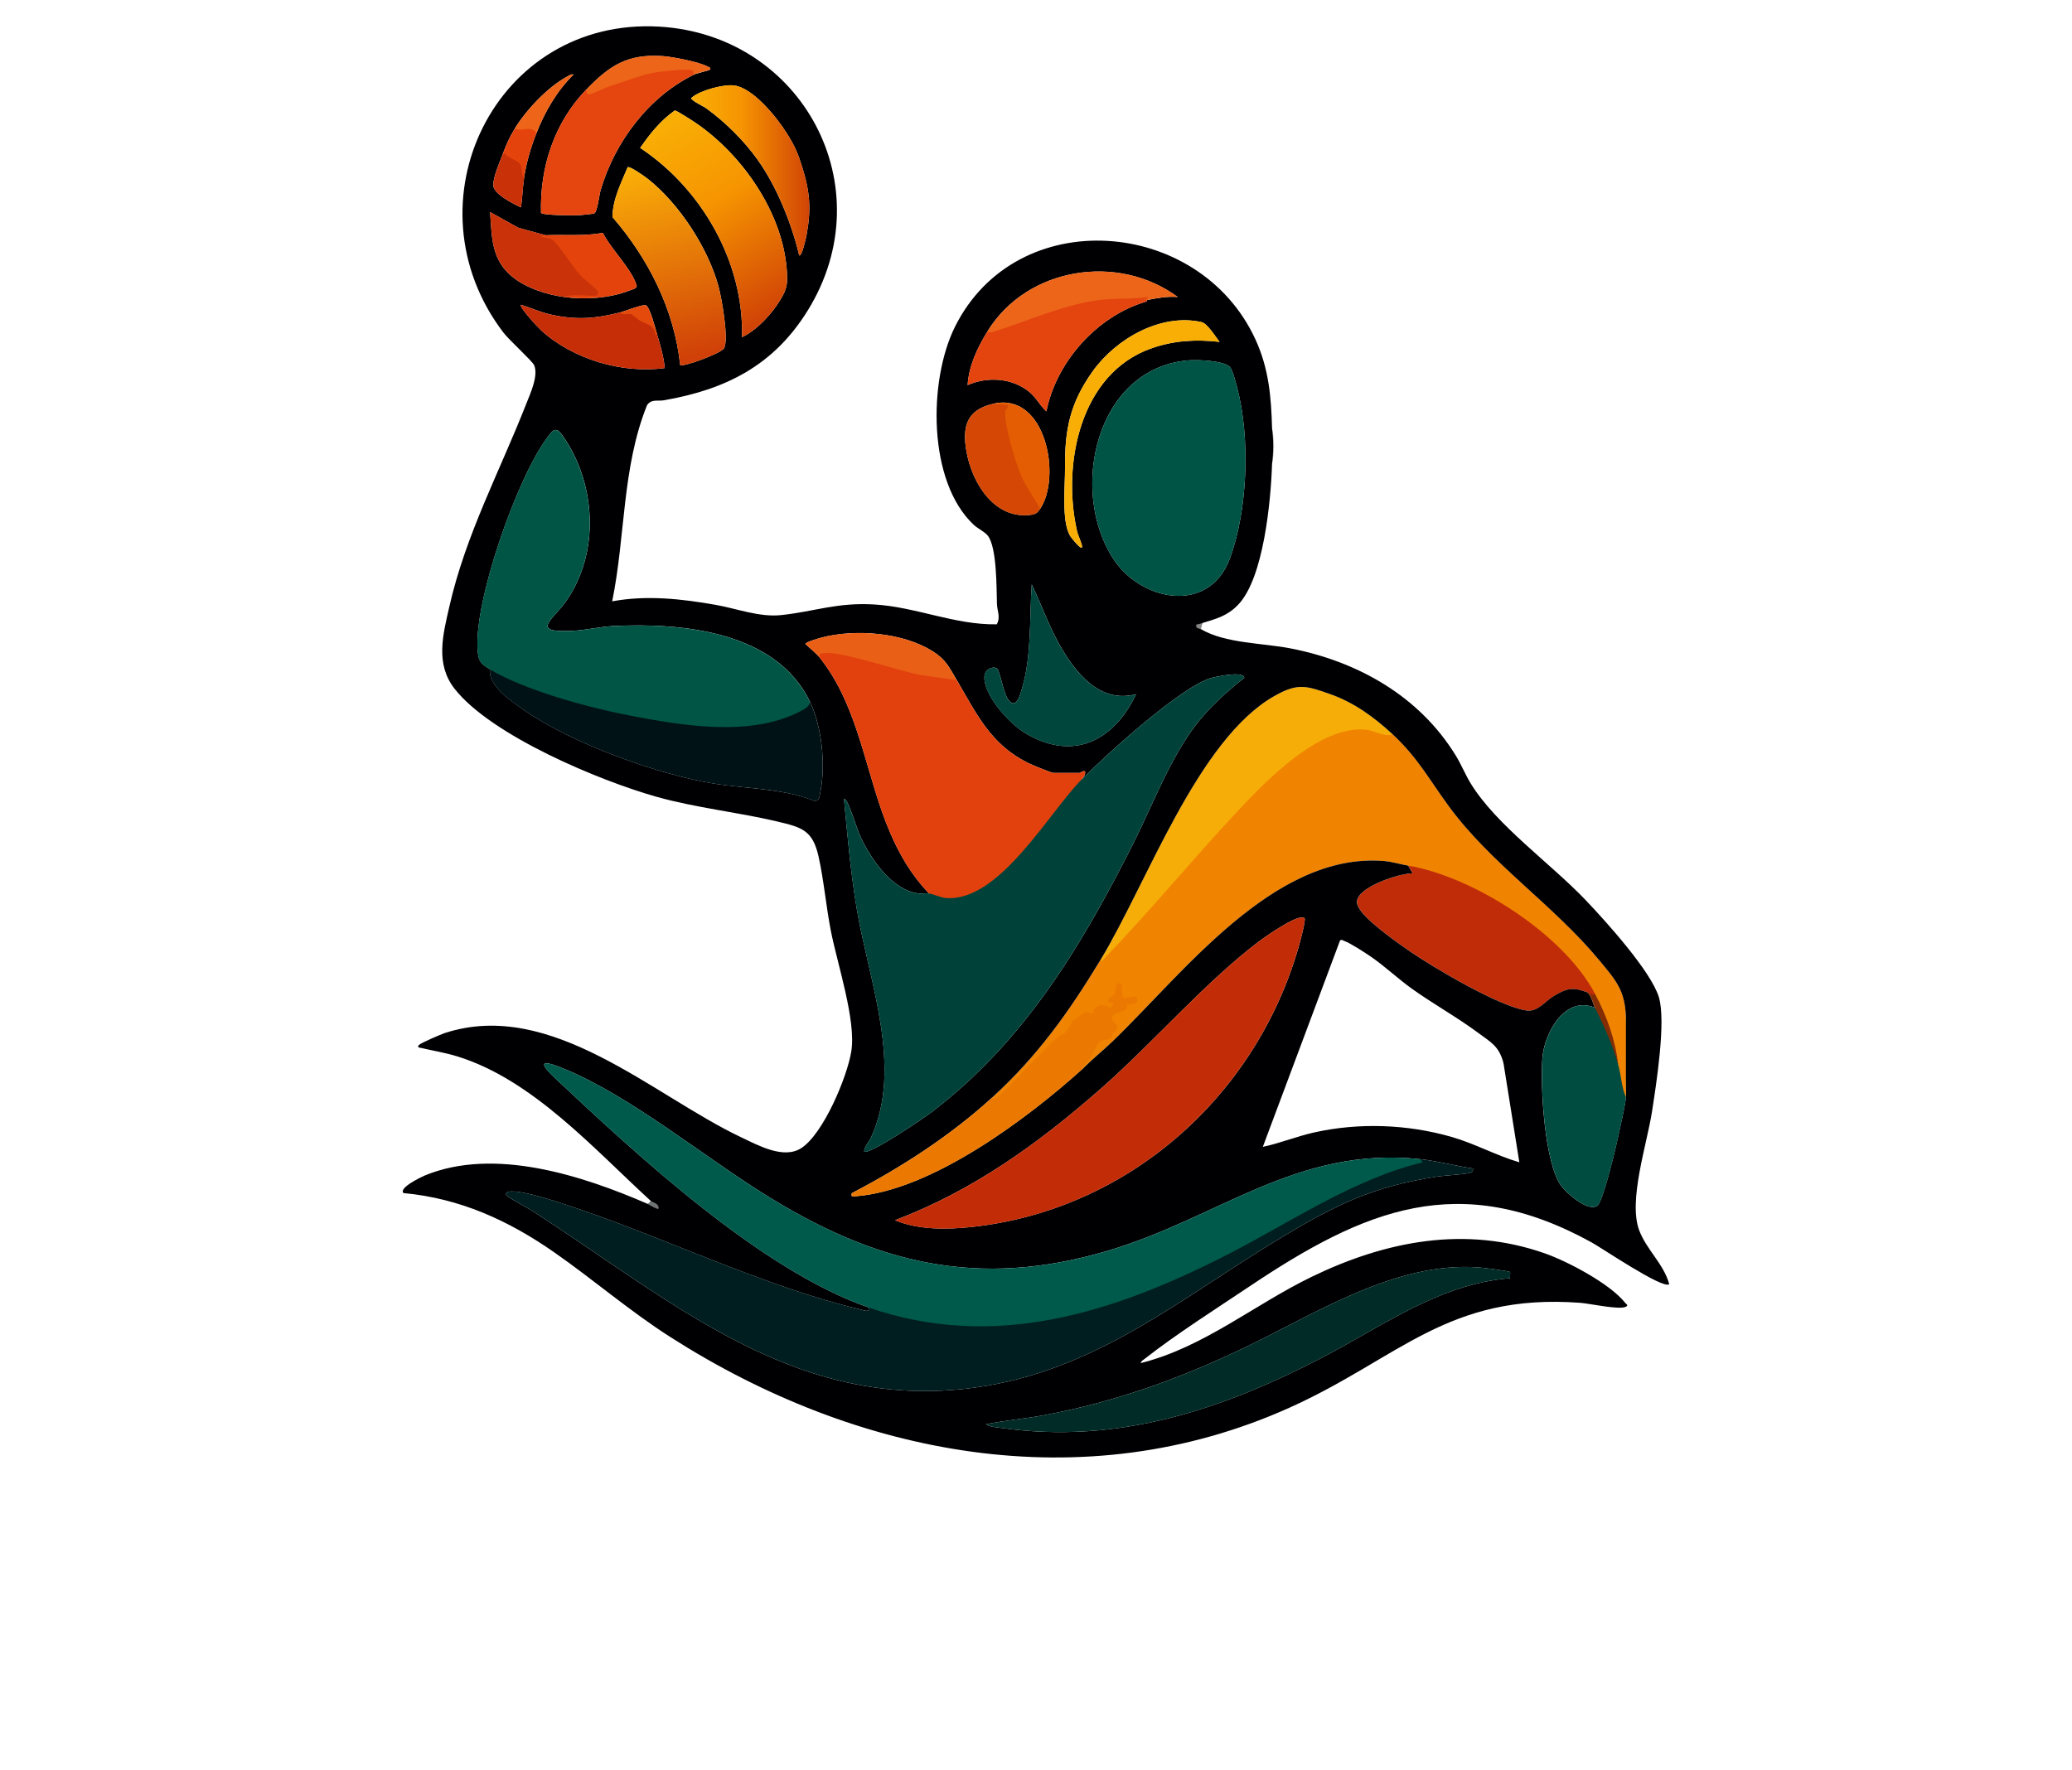 <svg xmlns="http://www.w3.org/2000/svg" width="55" height="47" viewBox="0 0 55 47" fill="none"><path d="M33.766 12.316C33.776 12.008 33.774 11.681 33.766 11.372C33.835 11.651 33.835 12.036 33.766 12.316Z" fill="#BFBEBE"></path><path d="M36.966 19.495C37.629 20.109 37.935 20.69 38.45 21.395C39.579 22.937 41.226 24.013 42.461 25.506C42.902 26.038 43.132 26.289 43.159 27.002C43.181 27.603 43.181 28.206 43.159 28.807C43.155 28.914 43.17 29.033 43.159 29.135L43.053 29.091C42.979 28.981 42.867 28.391 42.954 28.273C42.807 27.655 42.598 27.058 42.327 26.481L42.339 26.386C42.29 26.374 42.242 26.354 42.211 26.312C41.768 25.708 41.451 25.286 40.859 24.796C39.878 23.985 38.719 23.375 37.485 23.073L37.375 22.981C37.167 22.946 36.946 22.876 36.739 22.859C33.818 22.618 31.403 25.853 29.521 27.659C29.275 27.895 29.002 28.113 28.761 28.355C28.631 28.34 28.667 28.239 28.868 28.052C28.97 27.725 29.153 27.544 29.417 27.508C29.45 27.409 29.5 27.341 29.582 27.277C29.3 26.971 29.487 26.845 29.827 26.741C29.843 26.632 29.94 26.57 30.117 26.555C29.814 26.6 29.678 26.59 29.702 26.232C29.689 26.365 29.661 26.467 29.546 26.549C29.692 26.649 29.609 26.834 29.44 26.83C29.253 26.701 29.125 26.774 29.05 26.967C28.832 26.949 28.749 26.98 28.573 27.13C28.41 27.387 28.197 27.605 27.936 27.784L26.584 29.144C26.482 29.235 26.308 29.32 26.342 29.135C27.547 28.032 28.372 26.873 29.214 25.484C30.341 24.212 31.605 22.789 32.804 21.468C33.801 20.369 35.398 18.747 36.967 19.494L36.966 19.495Z" fill="#F08300"></path><path d="M42.34 26.386C42.341 26.506 42.273 26.492 42.135 26.345C41.744 26.199 41.586 26.237 41.236 26.451C41.002 26.594 40.822 26.869 40.525 26.828C39.812 26.73 38.081 25.704 37.446 25.271C37.089 25.028 36.481 24.59 36.202 24.28C36.131 24.201 36.018 24.051 36.02 23.945C36.029 23.547 37.155 23.181 37.5 23.186L37.377 22.981C39.119 23.277 41.503 24.8 42.34 26.386Z" fill="#C12C08"></path><path d="M36.966 19.495C36.75 19.577 36.49 19.395 36.248 19.372C35.033 19.26 33.637 20.698 32.863 21.524C31.658 22.81 30.568 24.146 29.336 25.422C29.318 25.441 29.23 25.566 29.213 25.484C30.449 23.444 31.795 19.624 33.834 18.475C34.439 18.134 34.664 18.201 35.306 18.427C35.948 18.653 36.474 19.038 36.966 19.495Z" fill="#F6AD07"></path><path d="M43.16 28.807C43.182 28.234 43.182 27.575 43.16 27.002V28.807Z" fill="#DAA53B"></path><path d="M17.275 31.884C15.763 30.502 14.142 28.668 12.147 28.049C11.829 27.95 11.505 27.898 11.183 27.823C11.132 27.811 11.059 27.814 11.122 27.742C11.166 27.692 11.709 27.458 11.81 27.425C14.639 26.508 17.331 29.087 19.68 30.197C20.132 30.411 20.8 30.782 21.267 30.483C21.853 30.109 22.488 28.593 22.597 27.915C22.73 27.089 22.225 25.59 22.053 24.706C21.928 24.063 21.867 23.358 21.727 22.735C21.571 22.04 21.282 21.965 20.64 21.812C19.584 21.561 18.488 21.451 17.439 21.157C15.926 20.733 13.039 19.529 12.066 18.285C11.549 17.623 11.757 16.856 11.929 16.099C12.362 14.193 13.27 12.506 13.971 10.716C14.075 10.451 14.301 9.968 14.177 9.693C14.127 9.582 13.514 9.029 13.361 8.827C10.745 5.39 13.146 0.454 17.501 0.707C21.298 0.928 23.473 4.97 21.436 8.251C20.536 9.701 19.27 10.342 17.619 10.628C17.461 10.655 17.288 10.587 17.175 10.758C16.508 12.416 16.604 14.236 16.25 15.965C17.163 15.795 18.099 15.899 19.006 16.06C19.572 16.161 20.158 16.392 20.738 16.33C21.629 16.235 22.211 15.99 23.203 16.048C24.314 16.112 25.341 16.595 26.459 16.575C26.565 16.387 26.468 16.21 26.463 16.029C26.451 15.618 26.464 14.53 26.22 14.221C26.137 14.116 25.953 14.032 25.849 13.935C24.62 12.786 24.64 10.102 25.349 8.676C26.985 5.39 31.831 5.77 33.322 9.005C33.68 9.782 33.743 10.529 33.766 11.371C33.805 11.684 33.805 12.001 33.766 12.315C33.735 13.28 33.547 15.349 32.864 16.057C32.575 16.356 32.295 16.424 31.92 16.54C31.879 16.592 31.852 16.638 31.879 16.704C32.534 17.086 33.513 17.069 34.26 17.215C36.048 17.564 37.674 18.484 38.64 20.055C38.788 20.295 38.894 20.564 39.041 20.803C39.721 21.91 41.167 22.927 42.095 23.902C42.623 24.457 43.826 25.785 44.034 26.475C44.228 27.116 43.963 28.794 43.851 29.516C43.715 30.386 43.218 31.874 43.51 32.66C43.704 33.181 44.165 33.557 44.309 34.096C44.132 34.229 42.523 33.135 42.244 32.982C38.735 31.049 36.217 32.111 33.179 34.145C32.307 34.729 31.197 35.436 30.389 36.073C30.349 36.105 30.29 36.134 30.279 36.189C31.948 35.773 33.294 34.636 34.818 33.898C36.782 32.947 38.888 32.532 41.007 33.276C41.619 33.491 42.74 34.084 43.139 34.589C43.168 34.626 43.236 34.651 43.16 34.692C42.993 34.784 42.193 34.607 41.949 34.589C38.42 34.325 37.136 36.066 34.231 37.372C28.743 39.84 22.731 38.648 17.811 35.508C16.709 34.805 15.76 33.978 14.703 33.242C13.489 32.397 12.206 31.814 10.711 31.675C10.57 31.537 11.199 31.24 11.286 31.204C13.13 30.451 15.453 31.208 17.192 31.962C17.364 31.97 17.391 31.964 17.273 31.943V31.88L17.275 31.884ZM15.552 2.389C14.714 3.26 14.328 4.437 14.361 5.648C14.373 5.719 15.255 5.722 15.369 5.714C15.449 5.709 15.717 5.683 15.772 5.666C15.855 5.639 15.906 5.175 15.941 5.056C16.315 3.777 17.212 2.572 18.423 1.98C18.506 1.94 18.818 1.872 18.833 1.857C18.893 1.798 18.817 1.786 18.781 1.766C18.561 1.645 17.844 1.506 17.582 1.489C16.645 1.427 16.168 1.75 15.552 2.391V2.389ZM13.665 3.414C13.511 3.669 13.44 3.836 13.337 4.111C13.255 4.329 13.093 4.689 13.093 4.917C13.093 5.149 13.635 5.417 13.829 5.506C13.868 5.247 13.873 4.986 13.911 4.727C13.971 4.316 14.087 3.924 14.239 3.537C14.466 2.959 14.781 2.416 15.224 1.979C15.149 1.962 15.11 2.004 15.054 2.034C14.544 2.306 13.963 2.922 13.665 3.414ZM20.106 4.235C20.369 4.603 20.584 5.01 20.762 5.425C20.95 5.862 21.104 6.314 21.214 6.779C21.283 6.832 21.396 6.311 21.407 6.254C21.536 5.565 21.502 5.104 21.296 4.441C21.176 4.055 21.099 3.88 20.886 3.539C20.624 3.12 19.986 2.32 19.471 2.267C19.193 2.239 18.601 2.398 18.384 2.575C18.329 2.62 18.337 2.612 18.385 2.654C18.483 2.741 18.65 2.805 18.765 2.889C19.261 3.25 19.749 3.736 20.106 4.235ZM19.696 8.952C20.088 8.767 20.48 8.345 20.706 7.973C20.894 7.664 20.912 7.54 20.885 7.168C20.774 5.651 19.717 4.128 18.495 3.282C18.413 3.225 17.962 2.929 17.911 2.934C17.536 3.197 17.25 3.555 16.993 3.927C18.627 5.011 19.751 6.964 19.696 8.952ZM18.055 9.691C18.118 9.756 19.157 9.379 19.224 9.24C19.347 8.985 19.155 7.903 19.069 7.59C18.787 6.572 18.023 5.4 17.194 4.747C17.122 4.69 16.714 4.4 16.661 4.44C16.486 4.863 16.261 5.298 16.258 5.764C17.214 6.869 17.897 8.219 18.055 9.691ZM14.978 7.886C15.536 7.961 16.184 7.919 16.711 7.712C16.755 7.695 16.919 7.658 16.9 7.586C16.784 7.157 16.205 6.6 16.003 6.182C15.5 6.277 14.992 6.223 14.486 6.246L13.761 6.048L13.01 5.631C13.057 6.305 13.042 6.898 13.605 7.353C13.972 7.649 14.514 7.824 14.978 7.886ZM26.218 8.788C25.948 9.224 25.718 9.704 25.685 10.224C26.21 9.991 26.872 10.032 27.326 10.408C27.513 10.563 27.601 10.766 27.776 10.921C28.04 9.599 29.128 8.387 30.422 8.008C30.441 8 30.445 7.987 30.443 7.968C30.716 7.912 30.982 7.863 31.263 7.886C29.678 6.714 27.27 7.09 26.217 8.789L26.218 8.788ZM16.455 8.296C15.789 8.463 15.296 8.501 14.616 8.35C14.346 8.29 14.092 8.173 13.83 8.091C13.77 8.151 14.289 8.701 14.362 8.768C15.204 9.539 16.518 9.926 17.645 9.772C17.618 9.46 17.526 9.166 17.44 8.87C17.399 8.728 17.257 8.174 17.153 8.109C17.08 8.063 16.59 8.262 16.455 8.296ZM32.371 9.075C32.266 8.94 32.049 8.586 31.891 8.551C30.805 8.309 29.612 9 28.998 9.867C28.399 10.712 28.262 11.409 28.27 12.418C28.274 12.911 28.174 13.815 28.399 14.217C28.434 14.279 28.77 14.7 28.717 14.474C28.688 14.352 28.614 14.217 28.583 14.074C28.194 12.315 28.669 9.92 30.555 9.251C31.157 9.038 31.739 9.006 32.37 9.076L32.371 9.075ZM32.647 9.743C32.476 9.57 31.77 9.547 31.531 9.568C29.087 9.788 28.371 13.014 29.548 14.832C30.284 15.969 32.097 16.32 32.646 14.827C33.123 13.533 33.189 11.635 32.843 10.306C32.813 10.189 32.715 9.812 32.647 9.743ZM26.382 10.716C25.656 10.874 25.535 11.326 25.656 11.996C25.804 12.822 26.39 13.786 27.347 13.67C27.488 13.653 27.536 13.62 27.613 13.505C28.18 12.655 27.76 10.415 26.382 10.715V10.716ZM13.009 17.772C12.947 18.206 13.585 18.626 13.915 18.856C15.171 19.728 17.433 20.558 18.943 20.802C19.831 20.946 20.761 20.925 21.607 21.259C21.754 21.281 21.754 21.132 21.777 21.021C21.922 20.298 21.813 19.28 21.502 18.633C20.601 16.76 18.111 16.528 16.27 16.621C15.923 16.639 15.549 16.73 15.207 16.747C14.051 16.808 14.667 16.466 15.014 15.979C15.93 14.693 15.832 12.837 14.932 11.562C14.749 11.303 14.67 11.424 14.519 11.628C13.724 12.696 12.559 15.995 12.681 17.3C12.707 17.576 12.787 17.636 13.011 17.77L13.009 17.772ZM30.156 18.429C29.194 18.69 28.54 17.853 28.125 17.117C27.836 16.604 27.64 16.046 27.387 15.516C27.328 16.393 27.385 17.409 27.134 18.258C27.085 18.424 26.983 18.851 26.773 18.591C26.638 18.424 26.541 17.801 26.466 17.75C26.348 17.671 26.153 17.785 26.135 17.918C26.067 18.423 26.786 19.199 27.189 19.447C28.458 20.228 29.563 19.69 30.156 18.429ZM25.398 18.059C25.199 17.72 25.107 17.508 24.754 17.288C23.959 16.791 22.715 16.695 21.821 16.923C21.75 16.941 21.377 17.05 21.379 17.095C21.478 17.194 21.668 17.344 21.747 17.444C22.826 18.788 22.97 20.594 23.64 22.135C23.897 22.727 24.212 23.253 24.66 23.72C24.571 23.704 24.456 23.732 24.356 23.717C23.673 23.614 23.139 22.831 22.861 22.258C22.738 22.005 22.579 21.433 22.466 21.258C22.453 21.238 22.414 21.205 22.404 21.217C22.495 22.191 22.581 23.172 22.744 24.138C23.066 26.047 23.98 28.336 23.121 30.2C23.064 30.323 22.949 30.428 22.937 30.57C23.059 30.683 24.546 29.668 24.738 29.521C27.179 27.658 28.69 25.148 30.055 22.449C30.544 21.482 30.933 20.445 31.534 19.539C31.948 18.915 32.444 18.46 33.027 17.997C33.025 17.802 32.258 17.967 32.134 18.005C31.322 18.253 29.36 20.038 28.721 20.684C28.769 20.622 28.817 20.563 28.803 20.479C28.745 20.454 28.681 20.52 28.66 20.52H27.963C27.907 20.52 27.377 20.3 27.285 20.254C26.291 19.758 25.923 18.953 25.399 18.058L25.398 18.059ZM29.213 25.484C28.371 26.873 27.546 28.032 26.341 29.135C25.238 30.144 23.933 30.99 22.608 31.679C22.592 31.778 22.618 31.767 22.709 31.76C24.733 31.608 27.294 29.683 28.761 28.355C29.002 28.113 29.275 27.895 29.521 27.659C31.403 25.853 33.818 22.618 36.739 22.859C36.946 22.876 37.168 22.946 37.375 22.981L37.498 23.186C37.153 23.181 36.027 23.547 36.018 23.945C36.016 24.051 36.128 24.201 36.2 24.28C36.479 24.59 37.088 25.028 37.444 25.271C38.079 25.705 39.811 26.73 40.523 26.828C40.819 26.869 41 26.594 41.234 26.451C41.584 26.237 41.742 26.199 42.133 26.345C42.257 26.461 42.276 26.631 42.338 26.755C41.548 26.419 40.995 27.413 40.942 28.087C40.882 28.842 40.998 30.889 41.443 31.486C41.592 31.686 42.157 32.187 42.403 32.009C42.561 31.895 42.924 30.332 42.982 30.045C43.036 29.778 43.132 29.383 43.159 29.135C43.17 29.032 43.155 28.913 43.159 28.807V27.002C43.131 26.289 42.901 26.038 42.461 25.506C41.226 24.013 39.578 22.938 38.45 21.395C37.934 20.69 37.628 20.109 36.966 19.495C36.474 19.039 35.948 18.654 35.306 18.427C34.664 18.2 34.439 18.134 33.834 18.475C31.795 19.624 30.449 23.444 29.213 25.484ZM34.628 24.377C34.484 24.232 33.574 24.876 33.419 24.993C31.983 26.081 30.605 27.688 29.214 28.91C27.566 30.358 25.829 31.61 23.758 32.396C24.366 32.653 25.127 32.645 25.783 32.576C29.926 32.135 33.312 29.131 34.462 25.174C34.495 25.062 34.671 24.419 34.629 24.376L34.628 24.377ZM40.33 30.858L39.909 28.224C39.791 27.772 39.579 27.675 39.236 27.42C38.674 27.003 38.056 26.662 37.487 26.256C37.108 25.986 36.76 25.652 36.381 25.393C36.227 25.288 35.84 25.035 35.683 24.982C35.645 24.969 35.614 24.935 35.571 24.968L33.521 30.448C33.983 30.35 34.421 30.169 34.882 30.066C36.071 29.8 37.353 29.847 38.525 30.182C39.145 30.359 39.712 30.677 40.33 30.858ZM23.059 34.714C23.089 34.857 22.925 34.785 22.86 34.77C20.418 34.195 17.849 32.956 15.45 32.129C15.073 31.999 13.812 31.553 13.486 31.643C13.461 31.65 13.4 31.692 13.439 31.719C13.468 31.79 13.981 32.054 14.097 32.128C17.802 34.503 21.082 37.49 25.865 36.841C29.106 36.402 31.335 34.464 34.018 32.852C35.49 31.967 36.453 31.498 38.182 31.232C38.34 31.208 38.979 31.173 39.059 31.124C39.099 31.099 39.107 31.065 39.099 31.021C38.64 30.957 38.162 30.823 37.704 30.775C34.416 30.426 32.346 32.336 29.408 33.206C25.967 34.225 23.244 33.555 20.273 31.694C18.641 30.672 16.743 29.114 15.005 28.388C14.518 28.185 14.175 28.099 14.731 28.621C16.929 30.689 20.219 33.731 23.059 34.712V34.714ZM40.083 33.772C40.053 33.742 39.34 33.655 39.242 33.648C37.041 33.493 34.938 34.867 33.042 35.775C31.3 36.61 29.612 37.216 27.703 37.574C27.197 37.669 26.677 37.709 26.177 37.812C26.275 37.889 26.447 37.891 26.572 37.909C29.668 38.354 32.462 37.423 35.161 36.008C36.746 35.177 38.227 34.084 40.083 33.935C40.076 33.895 40.094 33.784 40.083 33.772Z" fill="#000003"></path><path d="M17.275 31.884C17.314 31.92 17.505 31.949 17.48 32.089C17.448 32.12 17.241 31.987 17.193 31.966L17.275 31.884Z" fill="#707476"></path><path d="M37.704 30.775C37.851 30.827 37.858 30.897 37.683 30.962C36.714 31.216 35.805 31.645 34.926 32.119C31.888 33.84 28.532 35.673 24.918 35.228C24.511 35.178 23.432 35.018 23.153 34.803C23.119 34.777 23.088 34.746 23.059 34.713C20.219 33.732 16.929 30.69 14.731 28.622C14.175 28.099 14.519 28.185 15.005 28.389C16.743 29.115 18.641 30.673 20.273 31.695C23.244 33.555 25.967 34.226 29.408 33.207C32.346 32.336 34.416 30.426 37.704 30.775Z" fill="#005A4C"></path><path d="M37.703 30.775C38.161 30.824 38.639 30.958 39.099 31.021C39.105 31.065 39.099 31.099 39.059 31.124C38.98 31.173 38.34 31.208 38.181 31.232C36.453 31.498 35.489 31.967 34.017 32.852C31.334 34.464 29.105 36.402 25.864 36.841C21.081 37.489 17.802 34.503 14.097 32.128C13.98 32.054 13.469 31.789 13.438 31.719C13.399 31.691 13.46 31.65 13.486 31.643C13.812 31.552 15.073 31.999 15.45 32.129C17.849 32.956 20.418 34.194 22.86 34.77C22.924 34.785 23.088 34.857 23.058 34.714C26.392 35.866 29.535 34.859 32.529 33.335C34.242 32.463 35.886 31.318 37.764 30.858L37.703 30.775Z" fill="#001E1F"></path><path d="M34.628 24.377C34.671 24.42 34.494 25.063 34.461 25.175C33.311 29.131 29.925 32.136 25.782 32.577C25.126 32.647 24.365 32.655 23.757 32.397C25.828 31.611 27.565 30.358 29.213 28.911C30.604 27.689 31.982 26.081 33.418 24.994C33.573 24.876 34.483 24.233 34.627 24.378L34.628 24.377Z" fill="#C22D08"></path><path d="M40.083 33.772C40.095 33.784 40.077 33.894 40.083 33.935C38.227 34.084 36.746 35.177 35.161 36.008C32.462 37.423 29.668 38.354 26.572 37.909C26.447 37.891 26.275 37.889 26.177 37.812C26.677 37.709 27.197 37.669 27.703 37.574C29.612 37.217 31.3 36.61 33.042 35.775C34.938 34.867 37.041 33.493 39.242 33.648C39.34 33.655 40.053 33.741 40.083 33.772Z" fill="#002B26"></path><path d="M42.34 26.756C42.372 26.773 42.403 26.791 42.43 26.814C42.455 26.836 42.478 26.858 42.492 26.885C42.711 27.314 42.853 27.804 42.956 28.274C43.033 28.553 43.046 28.878 43.161 29.135C43.134 29.384 43.038 29.778 42.984 30.045C42.926 30.332 42.563 31.895 42.405 32.009C42.158 32.187 41.593 31.686 41.445 31.486C41 30.888 40.884 28.842 40.944 28.087C40.997 27.413 41.551 26.42 42.34 26.756Z" fill="#004C40"></path><path d="M26.341 29.135C26.367 29.221 26.506 29.104 26.532 29.08C27.084 28.564 27.563 27.997 28.126 27.495C28.171 27.455 28.245 27.459 28.287 27.41C28.355 27.332 28.411 27.164 28.519 27.068C28.532 27.056 28.775 26.89 28.79 26.885C28.891 26.856 28.997 26.927 29.006 26.92C29.028 26.903 28.992 26.761 29.178 26.7C29.379 26.634 29.422 26.766 29.478 26.756C29.508 26.75 29.562 26.666 29.54 26.633C29.533 26.622 29.394 26.618 29.417 26.53C29.46 26.478 29.541 26.46 29.577 26.403C29.63 26.319 29.588 26.098 29.725 26.1C29.833 26.102 29.742 26.43 29.826 26.492C29.87 26.524 30.093 26.433 30.176 26.468C30.281 26.702 29.943 26.652 29.913 26.679C29.898 26.692 29.927 26.77 29.885 26.8C29.811 26.854 29.59 26.877 29.517 27C29.48 27.076 29.643 27.175 29.659 27.235C29.687 27.339 29.584 27.366 29.539 27.432C29.51 27.474 29.509 27.545 29.489 27.565C29.445 27.609 29.264 27.584 29.169 27.676C29.095 27.747 29.004 27.992 28.935 28.099C28.879 28.186 28.686 28.327 28.761 28.356C27.294 29.683 24.734 31.609 22.709 31.761C22.617 31.768 22.592 31.779 22.608 31.68C23.933 30.991 25.238 30.145 26.341 29.136V29.135Z" fill="#EB7800"></path><path d="M42.34 26.387C42.65 26.974 42.881 27.607 42.955 28.274C42.807 27.737 42.584 27.247 42.34 26.756C42.278 26.632 42.258 26.462 42.135 26.346C42.209 26.374 42.281 26.438 42.34 26.387Z" fill="#842C04"></path><path d="M28.72 20.685C29.359 20.04 31.321 18.254 32.133 18.006C32.258 17.968 33.025 17.803 33.026 17.998C32.443 18.461 31.947 18.916 31.533 19.54C30.932 20.447 30.543 21.483 30.054 22.45C28.689 25.149 27.178 27.659 24.737 29.522C24.544 29.669 23.058 30.684 22.936 30.571C22.948 30.429 23.063 30.324 23.12 30.201C23.979 28.337 23.065 26.048 22.743 24.139C22.58 23.173 22.494 22.192 22.403 21.218C22.412 21.205 22.452 21.239 22.465 21.259C22.578 21.433 22.737 22.006 22.86 22.259C23.138 22.831 23.672 23.614 24.355 23.718C24.455 23.733 24.571 23.706 24.659 23.721L24.736 23.654C25.666 24.055 26.498 23.197 27.081 22.554C27.587 21.898 28.111 21.273 28.653 20.676L28.72 20.685Z" fill="#004239"></path><path d="M21.501 18.634L21.522 18.783C20.416 19.578 18.883 19.423 17.595 19.236C16.059 19.014 14.463 18.597 13.072 17.904L13.009 17.772C12.786 17.638 12.705 17.578 12.679 17.302C12.558 15.997 13.722 12.698 14.517 11.63C14.668 11.427 14.747 11.305 14.93 11.564C15.83 12.838 15.928 14.695 15.012 15.981C14.665 16.468 14.049 16.809 15.205 16.749C15.547 16.731 15.921 16.64 16.268 16.623C18.109 16.53 20.599 16.762 21.5 18.635L21.501 18.634Z" fill="#005545"></path><path d="M25.398 18.059C25.923 18.954 26.29 19.759 27.284 20.255C27.376 20.301 27.906 20.521 27.962 20.521H28.659C28.68 20.521 28.745 20.456 28.802 20.48C28.816 20.564 28.768 20.622 28.72 20.685C27.832 21.582 26.545 23.921 25.132 23.844C24.974 23.835 24.822 23.749 24.659 23.72C24.211 23.253 23.897 22.727 23.639 22.135C22.969 20.594 22.826 18.788 21.746 17.444C21.584 17.187 22.063 17.251 22.237 17.281C23.24 17.568 24.247 17.793 25.259 17.956L25.397 18.059H25.398Z" fill="#E2410D"></path><path d="M21.501 18.634C21.812 19.281 21.922 20.299 21.776 21.022C21.754 21.133 21.754 21.282 21.606 21.26C20.76 20.925 19.831 20.946 18.942 20.803C17.433 20.559 15.171 19.729 13.914 18.857C13.584 18.628 12.946 18.208 13.008 17.773C13.928 18.326 15.628 18.788 16.692 18.992C18.11 19.264 19.877 19.571 21.212 18.901C21.317 18.848 21.488 18.768 21.5 18.635L21.501 18.634Z" fill="#001215"></path><path d="M25.398 18.059L24.411 17.917C23.879 17.812 22.258 17.269 21.867 17.34C21.799 17.352 21.723 17.345 21.746 17.444C21.666 17.345 21.476 17.195 21.378 17.095C21.376 17.05 21.749 16.941 21.82 16.923C22.714 16.695 23.958 16.791 24.753 17.288C25.106 17.508 25.198 17.72 25.397 18.059H25.398Z" fill="#EA5F16"></path><path d="M31.919 16.542L31.878 16.706C31.829 16.677 31.732 16.699 31.755 16.583C31.81 16.573 31.866 16.558 31.919 16.542Z" fill="#868685"></path><path d="M32.647 9.743C32.715 9.811 32.813 10.189 32.843 10.306C33.189 11.635 33.123 13.533 32.646 14.827C32.096 16.32 30.284 15.969 29.548 14.832C28.371 13.015 29.087 9.789 31.531 9.568C31.77 9.546 32.476 9.57 32.647 9.743Z" fill="#005445"></path><path d="M30.155 18.43C29.562 19.691 28.458 20.229 27.188 19.448C26.784 19.2 26.066 18.424 26.134 17.919C26.152 17.785 26.347 17.671 26.465 17.751C26.541 17.802 26.638 18.425 26.772 18.592C26.982 18.853 27.084 18.425 27.133 18.259C27.384 17.41 27.326 16.394 27.386 15.517C27.639 16.046 27.835 16.605 28.124 17.118C28.539 17.854 29.194 18.691 30.155 18.43Z" fill="#00463C"></path><path d="M26.218 8.788C27.595 8.264 28.99 7.737 30.491 7.83C30.562 7.868 30.487 7.935 30.443 7.968C30.445 7.987 30.441 8 30.422 8.008C29.128 8.387 28.04 9.599 27.776 10.921C27.601 10.766 27.513 10.563 27.326 10.408C26.872 10.032 26.209 9.991 25.685 10.224C25.718 9.704 25.948 9.225 26.218 8.788Z" fill="#E4440E"></path><path d="M26.382 10.716C26.455 10.714 26.793 10.704 26.819 10.749C26.855 10.813 26.802 10.881 26.761 10.928C26.834 11.796 27.128 12.651 27.623 13.364L27.613 13.506C27.537 13.621 27.488 13.654 27.347 13.671C26.389 13.787 25.804 12.823 25.656 11.997C25.536 11.327 25.656 10.874 26.382 10.716Z" fill="#D44704"></path><path d="M26.218 8.788C27.271 7.089 29.679 6.713 31.264 7.885C30.983 7.862 30.716 7.911 30.444 7.967C30.444 7.961 30.407 7.946 30.402 7.927H30.464V7.884C29.998 7.957 29.553 7.904 29.081 7.979C28.152 8.125 27.293 8.517 26.41 8.795C26.358 8.811 26.249 8.859 26.218 8.788Z" fill="#ED6519"></path><path d="M32.371 9.076C31.74 9.006 31.157 9.038 30.556 9.251C28.669 9.92 28.195 12.315 28.584 14.073C28.615 14.216 28.689 14.351 28.718 14.473C28.771 14.7 28.435 14.278 28.4 14.216C28.175 13.815 28.275 12.912 28.271 12.418C28.263 11.409 28.4 10.711 28.999 9.867C29.613 9 30.805 8.31 31.892 8.551C32.051 8.586 32.268 8.941 32.372 9.075L32.371 9.076Z" fill="#F8AE05"></path><path d="M27.613 13.506L27.187 12.804C26.982 12.416 26.673 11.359 26.68 10.932C26.681 10.854 26.769 10.839 26.752 10.757L26.383 10.716C27.76 10.416 28.179 12.655 27.613 13.506Z" fill="#E45D02"></path><path d="M19.696 8.952C19.751 6.964 18.627 5.011 16.993 3.927C17.25 3.554 17.536 3.196 17.911 2.934C17.962 2.93 18.413 3.226 18.495 3.282C19.717 4.128 20.774 5.651 20.885 7.168C20.912 7.54 20.894 7.663 20.706 7.973C20.48 8.345 20.088 8.767 19.696 8.952Z" fill="url(#paint0_linear_748_12657)"></path><path d="M18.055 9.691C17.898 8.219 17.213 6.87 16.257 5.764C16.26 5.297 16.485 4.862 16.66 4.44C16.713 4.4 17.121 4.69 17.193 4.747C18.021 5.4 18.785 6.572 19.068 7.59C19.155 7.903 19.347 8.985 19.223 9.24C19.156 9.38 18.117 9.757 18.055 9.691Z" fill="url(#paint1_linear_748_12657)"></path><path d="M18.423 1.979C17.211 2.571 16.315 3.777 15.941 5.055C15.906 5.174 15.855 5.638 15.772 5.665C15.717 5.683 15.45 5.708 15.369 5.713C15.255 5.721 14.372 5.718 14.361 5.647C14.328 4.436 14.714 3.259 15.552 2.388C15.72 2.4 15.901 2.349 16.093 2.235C16.384 2.078 18.17 1.592 18.42 1.803C18.496 1.867 18.507 1.924 18.423 1.979Z" fill="#E5450E"></path><path d="M16.455 8.296C16.692 8.241 16.886 8.291 17.035 8.446C17.276 8.546 17.411 8.688 17.439 8.87C17.525 9.167 17.617 9.461 17.644 9.772C16.518 9.926 15.203 9.539 14.361 8.768C14.288 8.701 13.768 8.15 13.829 8.091C14.091 8.173 14.346 8.291 14.615 8.35C15.295 8.5 15.788 8.463 16.455 8.296Z" fill="#C62E08"></path><path d="M14.486 6.245C14.581 6.268 14.679 6.306 14.78 6.36C15.123 6.855 15.513 7.306 15.95 7.715C15.961 7.786 15.961 7.865 15.883 7.872L14.978 7.886C14.514 7.823 13.972 7.648 13.605 7.352C13.042 6.897 13.056 6.304 13.01 5.63L13.761 6.047L14.486 6.245Z" fill="#CA3309"></path><path d="M14.486 6.245C14.993 6.222 15.5 6.276 16.003 6.181C16.205 6.599 16.784 7.156 16.9 7.585C16.919 7.657 16.755 7.694 16.711 7.711C16.184 7.918 15.536 7.961 14.978 7.885C15.245 7.784 15.582 7.878 15.86 7.844L15.88 7.742C15.742 7.585 15.522 7.437 15.39 7.291C15.206 7.086 14.837 6.504 14.67 6.368C14.591 6.304 14.458 6.323 14.363 6.285C14.352 6.216 14.44 6.247 14.486 6.244V6.245Z" fill="#E4440C"></path><path d="M15.552 2.389C16.168 1.748 16.645 1.425 17.582 1.487C17.844 1.504 18.561 1.643 18.781 1.764C18.817 1.784 18.893 1.796 18.833 1.855C18.818 1.87 18.505 1.938 18.423 1.978C18.386 1.946 18.429 1.88 18.358 1.861C18.213 1.821 17.48 1.904 17.299 1.941C16.989 2.004 16.501 2.19 16.175 2.294C16.01 2.346 15.803 2.466 15.647 2.506C15.56 2.528 15.591 2.433 15.552 2.389Z" fill="#ED6519"></path><path d="M21.296 4.44C21.176 4.054 21.099 3.879 20.886 3.538C20.624 3.119 19.986 2.319 19.471 2.266C19.193 2.238 18.601 2.397 18.384 2.574C18.329 2.619 18.337 2.611 18.385 2.653C18.483 2.74 18.65 2.804 18.765 2.888C19.261 3.249 19.749 3.735 20.106 4.234C20.369 4.602 20.584 5.009 20.762 5.424C20.95 5.861 21.104 6.313 21.214 6.778C21.283 6.831 21.396 6.31 21.407 6.253C21.536 5.564 21.502 5.103 21.296 4.44Z" fill="url(#paint2_linear_748_12657)"></path><path d="M13.337 4.112L13.413 4.004C13.793 4.143 13.96 4.384 13.912 4.727C13.874 4.987 13.868 5.247 13.83 5.506C13.636 5.418 13.093 5.149 13.094 4.917C13.094 4.689 13.257 4.329 13.338 4.111L13.337 4.112Z" fill="#C93108"></path><path d="M13.665 3.414C13.963 2.922 14.544 2.306 15.054 2.034C15.11 2.004 15.149 1.961 15.224 1.979C14.781 2.417 14.467 2.96 14.239 3.537C14.07 3.514 13.891 3.506 13.704 3.513L13.665 3.414Z" fill="#EE6419"></path><path d="M13.665 3.414C13.854 3.507 14.115 3.312 14.239 3.537C14.087 3.923 13.971 4.316 13.911 4.727C13.826 4.618 13.874 4.445 13.79 4.335C13.734 4.262 13.478 4.19 13.398 4.071L13.337 4.112C13.44 3.837 13.511 3.669 13.665 3.415V3.414Z" fill="#E4440C"></path><path d="M17.439 8.87L17.393 8.896C17.385 8.625 17.16 8.613 16.993 8.516C16.938 8.484 16.768 8.341 16.754 8.338C16.661 8.319 16.525 8.379 16.455 8.296C16.59 8.262 17.08 8.063 17.152 8.109C17.256 8.175 17.398 8.729 17.439 8.87Z" fill="#E34A0B"></path><defs><linearGradient id="paint0_linear_748_12657" x1="17.763" y1="3.221" x2="20.764" y2="8.166" gradientUnits="userSpaceOnUse"><stop stop-color="#F9AE05"></stop><stop offset="0.418" stop-color="#F69501"></stop><stop offset="1" stop-color="#D14406"></stop></linearGradient><linearGradient id="paint1_linear_748_12657" x1="17.276" y1="4.441" x2="18.445" y2="9.476" gradientUnits="userSpaceOnUse"><stop stop-color="#FAAE08"></stop><stop offset="1" stop-color="#D04008"></stop></linearGradient><linearGradient id="paint2_linear_748_12657" x1="18.345" y1="4.522" x2="21.483" y2="4.522" gradientUnits="userSpaceOnUse"><stop stop-color="#F9AE05"></stop><stop offset="0.418" stop-color="#F69501"></stop><stop offset="1" stop-color="#D14406"></stop></linearGradient></defs></svg>